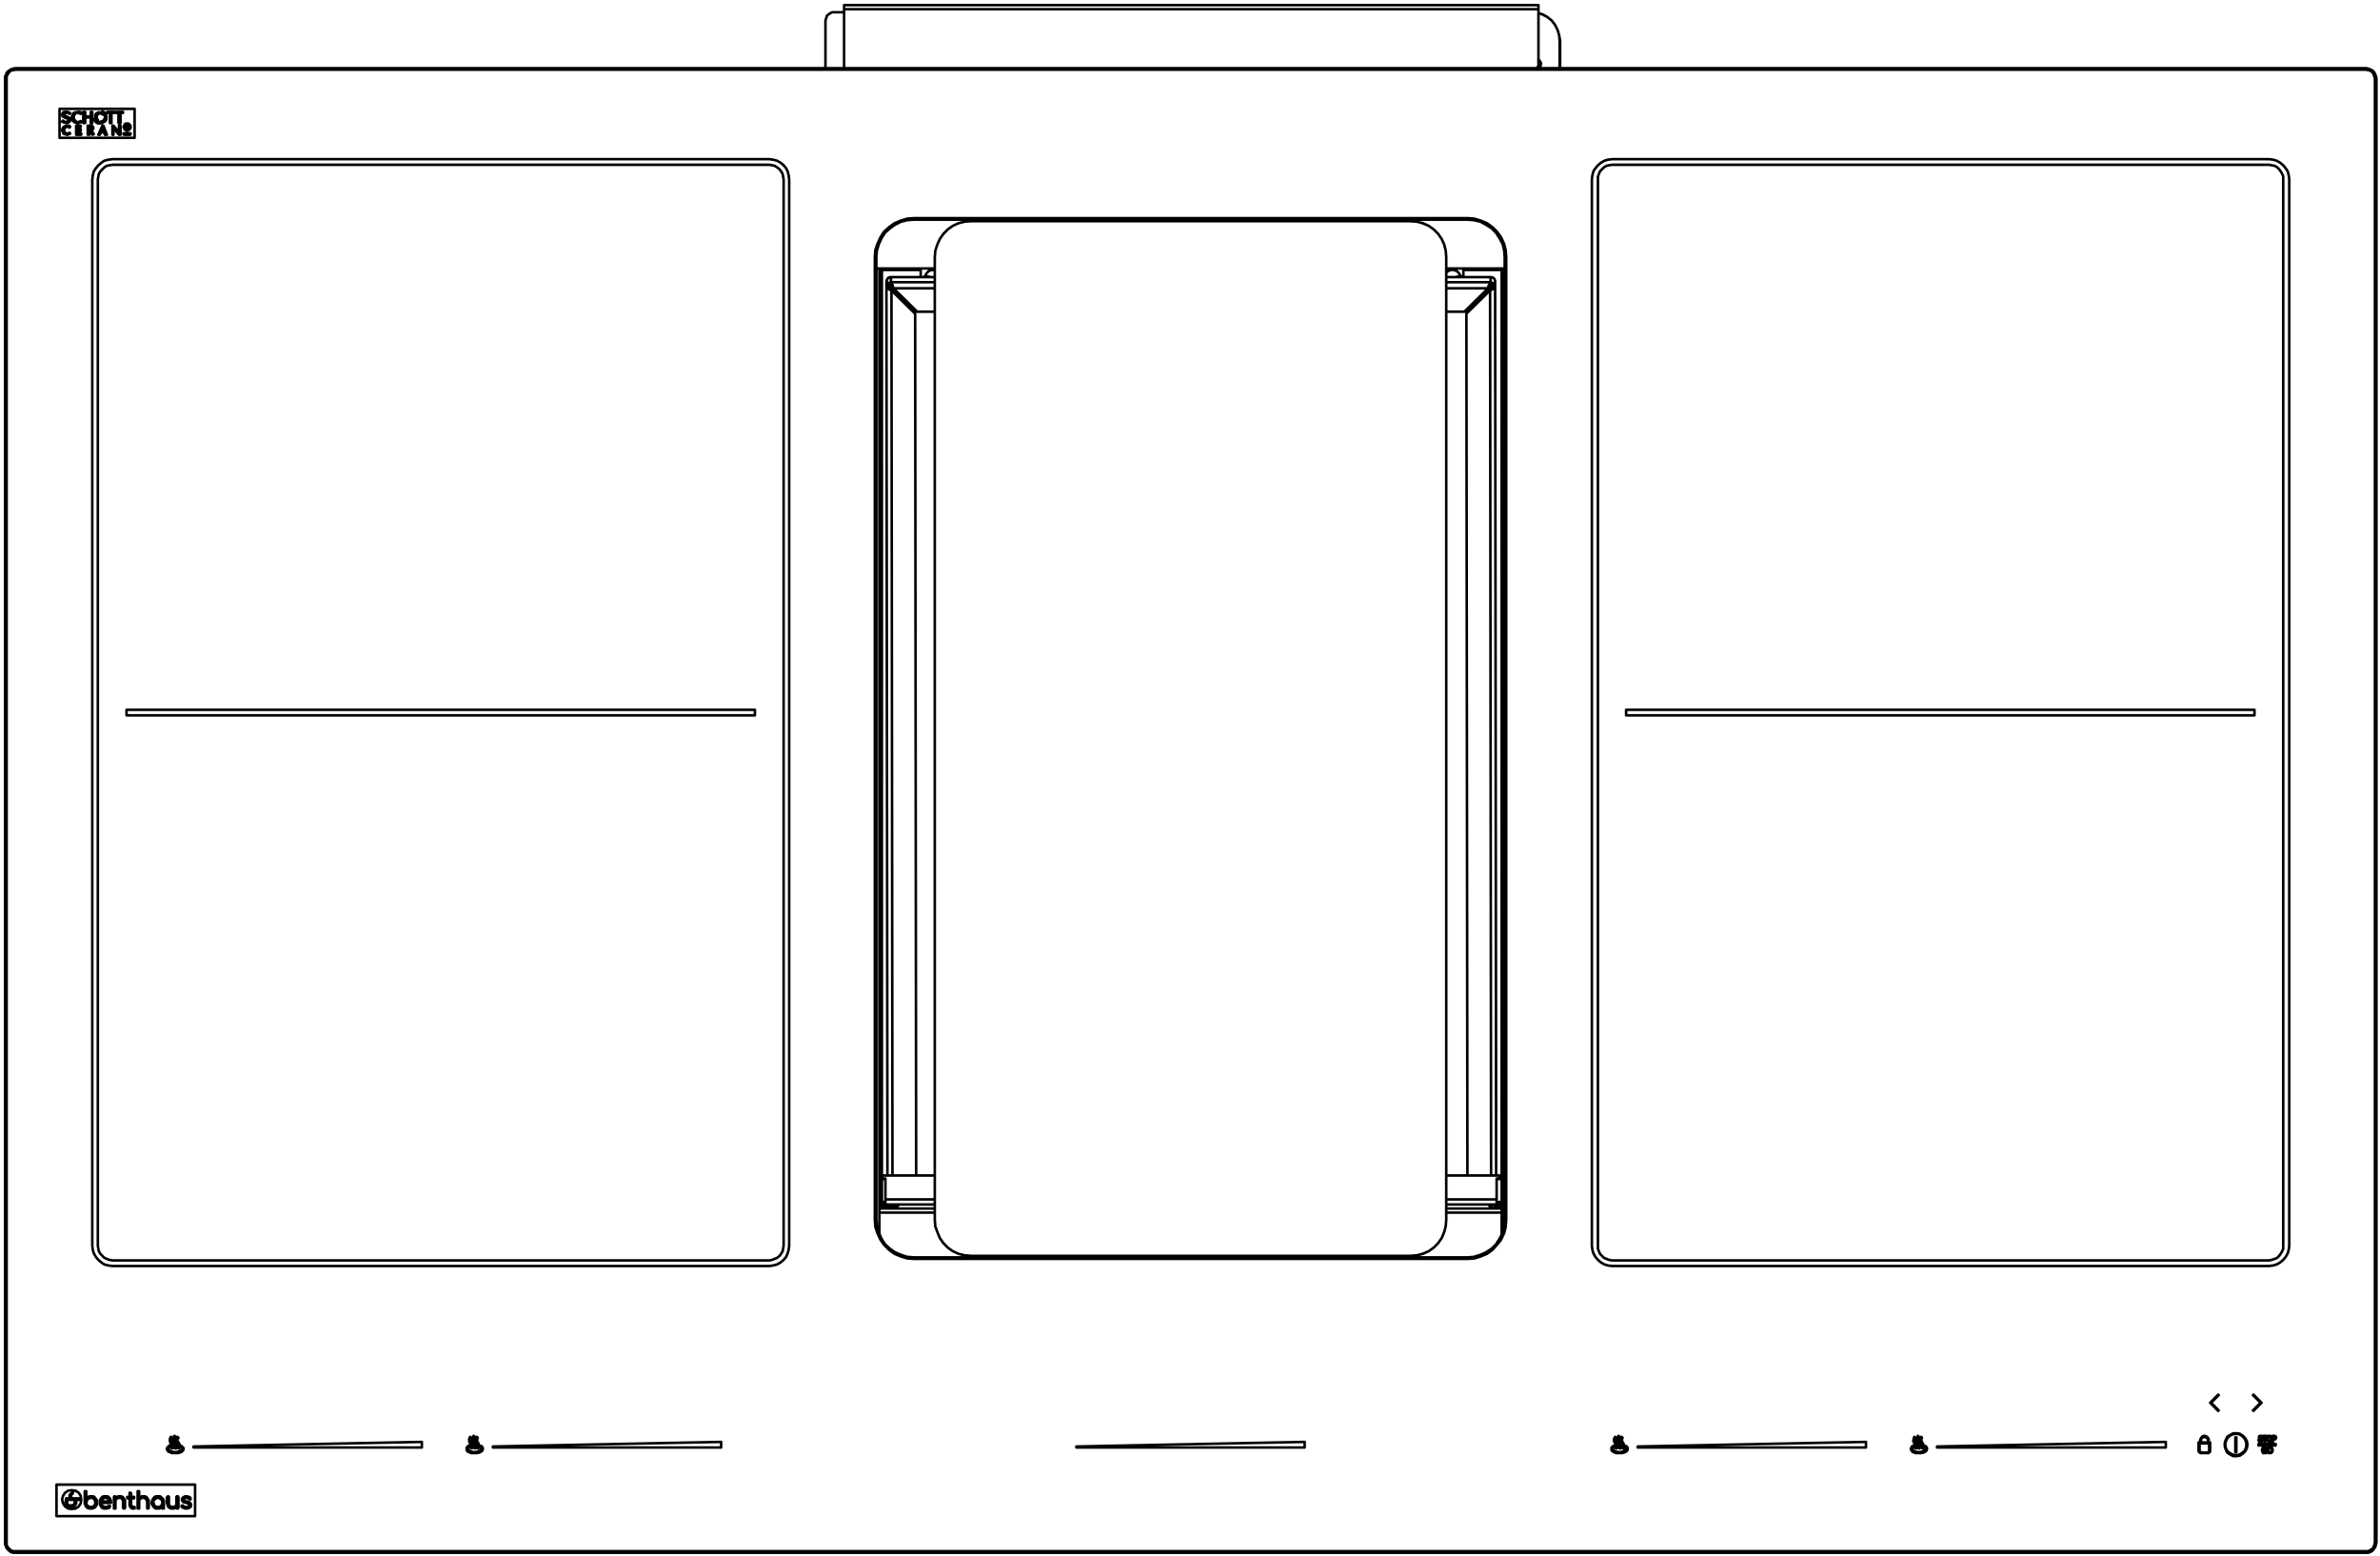 <svg width="465" height="304" viewBox="0 0 465 304" fill="none" xmlns="http://www.w3.org/2000/svg">
<path d="M174.271 235.76H172.302M172.302 235.76H172.203L172.105 235.859L172.006 235.959M172.302 235.76V52.739M172.302 235.76L172.203 235.859V235.959H172.105V236.058M293.394 235.76H292.016M293.394 235.76L293.493 235.859M293.394 235.76V52.739M292.016 235.76L291.819 235.859L291.721 235.959H291.327M292.016 235.76L292.114 235.561L292.213 235.363V235.263M171.809 52.441V241.122M282.565 236.852H293.394M293.394 236.852V236.554M293.394 236.852V241.122M293.394 236.852V236.058M171.809 236.852H182.639M171.809 236.852V236.058H182.639M171.809 236.852V241.222V235.959H172.006M282.565 234.27H292.41M292.41 234.27V230.199M292.41 234.27V234.37M292.41 234.27V235.263M172.991 234.27H182.639M172.991 234.27V230.199H172.4M172.991 234.27V235.263M293.394 240.03H293.493M293.394 237.945H293.493M291.327 235.263V235.462M291.327 235.462H291.228M291.327 235.462V235.959M291.327 235.462H291.425L291.524 235.363H291.622V235.263M291.327 235.462H291.13M291.13 55.718V56.611M291.13 56.611L286.503 61.18V61.279M291.13 56.611L291.228 56.413L291.425 56.314L291.524 56.115V56.016M291.13 56.611V56.711M173.778 56.016H173.188M173.778 56.016V55.817H173.877V55.718H174.074M173.778 56.016V56.115L173.877 56.314L174.074 56.512L174.172 56.611M174.074 54.129H182.639H174.172H174.074ZM174.074 54.129H173.877L173.778 54.228H173.581L173.483 54.327L173.385 54.526L173.286 54.625V54.824L173.188 54.923V56.016M174.074 54.129V55.122M291.228 54.129H282.565M291.228 54.129H291.425L291.622 54.228H291.721L291.819 54.327L292.016 54.526V54.625L292.114 54.824V54.923M291.228 54.129V55.122M174.369 229.603L174.172 56.711M174.172 56.711L178.799 61.279M174.172 56.711V56.611M174.172 56.711H174.074L173.68 56.512L173.483 56.413L173.286 56.214L173.188 56.016M291.13 56.711L291.327 229.603M291.13 56.711L286.503 61.279M291.13 56.711L291.425 56.611L291.721 56.413L291.917 56.214L292.114 56.115V56.016M282.565 55.122H291.228M291.228 55.122L291.425 55.221H291.524L291.721 55.321L291.819 55.42L291.917 55.519L292.016 55.718L292.114 55.817V56.016M291.228 55.122V55.718M291.228 55.122L291.13 55.321L291.031 55.519L290.834 55.817L290.736 56.214V56.314M174.074 55.122H182.639M174.074 55.122L173.877 55.221H173.68L173.581 55.321L173.483 55.42L173.385 55.519L173.286 55.718L173.188 55.817V56.016M174.074 55.122V55.718M174.074 55.122V55.221L174.172 55.42L174.369 55.618L174.468 56.016M282.565 56.314H290.736M290.736 56.314L286.109 60.882H282.565M290.736 56.314H290.933M174.566 56.314H182.639M174.566 56.314L179.193 60.882H182.639M174.566 56.314L174.468 56.016M174.566 56.314H173.778V55.916M25.218 25.131H25.022L24.825 24.834H24.726V25.131H24.529V24.436H24.825H25.022V24.536L25.12 24.635V24.734L24.923 24.834L25.218 25.131ZM25.218 25.131L25.022 25.231L24.825 25.33L24.628 25.231L24.431 25.131L24.332 25.032V24.635L24.431 24.436L24.628 24.337L24.825 24.238L25.022 24.337L25.218 24.436L25.317 24.635V24.834V25.032L25.218 25.131ZM25.12 24.138L25.317 24.337L25.514 24.536V24.834V25.032L25.317 25.231L25.12 25.429L24.825 25.529L24.529 25.429L24.332 25.231L24.234 25.032L24.136 24.834L24.234 24.536L24.332 24.337L24.529 24.138H25.12ZM25.12 24.138H24.825M13.011 24.734L12.912 24.834M12.912 24.834L12.716 24.933L12.617 25.032L12.519 25.231V25.628L12.617 25.727L12.716 25.926L12.814 26.025M12.912 24.834L13.208 24.734L13.601 24.933L13.7 24.734L13.503 24.536H13.208L12.716 24.635L12.519 24.734L12.322 24.933L12.223 25.131L12.125 25.429L12.223 25.628L12.322 25.926L12.42 26.125L12.716 26.224L13.208 26.323M12.814 26.025H13.011M12.814 26.025L13.208 26.125L13.601 25.926L13.7 26.125L13.208 26.323M13.208 26.323H13.011M19.705 24.039H19.902M19.902 24.039L20.493 23.741L20.69 23.543L20.788 23.245V22.649L20.69 22.351L20.591 22.053L20.001 21.755L20.395 22.053L20.591 22.549L20.493 23.046L20.198 23.543L19.804 23.741L19.312 23.84L18.819 23.642L18.425 23.245L18.524 23.543L18.721 23.84L19.016 24.039L19.312 24.138L19.902 24.039ZM19.509 22.152H19.312M19.312 22.152L19.115 22.351L18.918 22.549V23.145L19.115 23.443L19.016 23.344L18.819 23.245L18.721 23.046L18.622 22.847V22.45L18.819 22.152L19.213 21.954H19.607M19.312 22.152H19.607L19.902 22.252L20.198 22.45L20.099 22.252L20.001 22.152L19.607 21.954M19.509 21.954H19.607M15.078 23.84L14.881 23.741L14.684 23.543L14.488 23.344L14.389 22.947L14.488 22.45L14.684 22.252L14.881 22.053H15.374L15.767 22.252L15.964 22.053L15.669 21.854M15.078 23.84H15.177M15.078 23.84H15.374L15.767 23.642L15.866 23.84L15.275 24.039M15.078 24.039H15.275M15.275 24.039L14.684 23.94L14.389 23.741L14.192 23.543L14.094 23.245L13.995 22.947L14.094 22.649L14.192 22.351L14.389 22.053L14.684 21.954L15.374 21.854H15.669M15.669 21.854H15.177M13.011 23.84H12.814M12.814 23.84L12.519 23.741L12.322 23.543L12.125 23.741L12.519 23.94L13.011 24.039L13.503 23.84L13.601 23.741L13.7 23.543V23.245L13.601 23.046L13.208 22.847L12.814 22.649L12.617 22.549L12.519 22.45V22.152H12.617V22.053M12.814 23.84L13.109 23.741L13.306 23.642L13.405 23.543V23.344L13.306 23.245L13.208 23.145L12.814 23.046L12.322 22.748H12.223V22.649L12.125 22.351L12.223 22.152L12.322 21.954L12.519 21.854H13.208L13.7 22.053L13.601 22.252L13.306 22.053H12.617M12.617 22.053H13.109M436.835 284.42H437.032M437.032 284.42L437.622 284.321L438.213 283.923L438.705 283.427L439.001 282.831L439.099 282.136L439.001 281.54L438.705 280.944L438.213 280.448L437.622 280.051L437.032 279.951M437.032 284.42H436.342L435.752 284.122L435.161 283.725L434.866 283.129L434.669 282.533V281.838L434.866 281.242L435.161 280.646L435.752 280.249L436.342 279.951H437.032M437.032 279.951H436.835M36.048 294.351L35.95 294.251L35.753 294.152V294.053H35.654H35.556L35.457 294.152V294.251L35.556 294.351L35.654 294.45L35.95 294.549L36.146 294.649H36.442H36.639L36.934 294.549L37.032 294.45L37.229 294.351L37.328 294.152V293.854L37.229 293.655L37.131 293.556L37.032 293.457L36.836 293.358L36.442 293.258H36.343L36.146 293.159H36.048L35.95 293.06L35.851 292.96V292.861L35.95 292.762V292.662H36.048L36.146 292.563M36.048 294.351H36.343M36.048 294.351H36.737L36.836 294.251L36.934 294.152H37.032V293.953L36.934 293.854L36.836 293.755L36.639 293.655L36.442 293.556L36.048 293.457L35.753 293.358L35.654 293.159L35.556 293.06V292.762L35.654 292.563L35.851 292.464L35.95 292.365L36.245 292.265H36.442L36.934 292.365L37.131 292.464L37.229 292.662V292.762V292.861M36.343 292.563H36.146M36.146 292.563H36.54L36.737 292.662H36.836L36.934 292.762L37.032 292.861H37.229M37.229 292.861H37.131M17.835 292.563H17.736M17.736 292.563L17.343 292.662L17.146 292.861L16.949 292.96V293.258L16.85 293.556L16.949 293.953L17.146 294.152L17.343 294.251L17.54 294.351H17.736H18.032L18.229 294.251L18.425 294.053L18.524 293.953L18.622 293.655V293.358L18.524 292.96L18.327 292.762L18.229 292.662L17.933 292.563H17.736ZM13.7 294.053H13.897M13.897 294.053L14.291 293.953L14.488 293.854L14.586 293.655V293.159L14.488 293.06L14.389 292.96H13.109V293.655L13.208 293.854L13.306 293.953L13.601 294.053H13.897ZM1 301.302V15.3M1 301.302H1.295M1 301.302V301.699L1.197 302.096L1.295 302.394L1.591 302.692L1.886 302.99L2.181 303.189L2.575 303.288H2.969M1 15.3H1.295M1 15.3V14.903L1.197 14.605L1.295 14.208L1.591 13.91L1.886 13.711L2.181 13.513L2.575 13.413L2.969 13.314M1.295 15.3V15.002L1.394 14.704L1.591 14.406L1.788 14.108L1.984 13.91L2.28 13.711H2.674L2.969 13.612M1.295 15.3V301.302M2.969 13.314H462.333M2.969 13.314V13.612M1.295 301.302V301.699L1.394 301.997L1.591 302.295L1.788 302.494L1.984 302.692L2.28 302.891L2.674 302.99H2.969M2.969 303.288V302.99M2.969 303.288H462.333M171.219 238.243V50.256M171.219 238.243L171.317 239.534L171.711 240.725L172.203 241.917L172.892 243.009M171.219 238.243H170.923M171.219 50.256L171.317 48.965L171.711 47.674L172.203 46.582L172.892 45.489M171.219 50.256H170.923M172.892 45.489L173.877 44.595L174.861 43.9M172.892 45.489L173.778 44.595L174.861 43.9M174.861 43.9L176.043 43.304L177.224 43.007L178.504 42.907M178.504 42.907V42.609M178.504 42.907H286.798M178.504 245.591L177.224 245.492L176.043 245.095L174.861 244.598M178.504 245.591V245.889M178.504 245.591H286.798M174.861 244.598L173.877 243.903L172.892 243.009M174.861 244.598L173.778 243.903L172.892 243.009M170.923 50.256V238.243M170.923 50.256L171.022 48.866L171.416 47.674L172.006 46.383L172.695 45.291L173.68 44.397L174.763 43.602L175.944 43.106L177.224 42.709L178.504 42.609M170.923 238.243L171.022 239.633L171.416 240.825L172.006 242.116L172.695 243.109L173.68 244.102L174.763 244.896L175.944 245.393L177.224 245.79L178.504 245.889M178.504 245.889H286.798M286.798 245.591V245.889M286.798 245.591L287.979 245.492L289.259 245.095L290.342 244.598L291.425 243.903L292.311 243.009L293 241.917L293.591 240.725L293.886 239.534L293.985 238.243M178.504 42.609H286.798M286.798 42.907V42.609M286.798 42.907L287.979 43.007L289.259 43.304L290.342 43.9L291.425 44.595L292.311 45.489L293 46.582L293.591 47.674L293.886 48.965L293.985 50.256M286.798 42.609L288.078 42.709L289.358 43.106L290.539 43.602L291.622 44.397L292.508 45.291L293.296 46.383L293.886 47.674L294.182 48.866L294.28 50.256M293.985 50.256H294.28M293.985 50.256V238.243M286.798 245.889L288.078 245.79L289.358 245.393L290.539 244.896L291.622 244.102L292.508 243.109L293.296 242.116L293.886 240.825L294.182 239.633L294.28 238.243M293.985 238.243H294.28M294.28 238.243V50.256M462.333 303.288H462.727L463.022 303.189M462.333 303.288V302.99M462.333 303.288H462.628L463.022 303.189M463.022 303.189L463.416 302.99L463.711 302.692L463.908 302.394L464.105 302.096L464.204 301.699M464.204 301.699L464.302 301.302M464.204 301.699V301.302M464.302 301.302H464.204M464.302 301.302V15.3M464.302 15.3L464.204 14.903M464.302 15.3H464.204M464.204 14.903L464.105 14.605L463.908 14.208L463.711 13.91L463.416 13.711L463.022 13.513M464.204 14.903V15.3M463.022 13.513L462.727 13.413L462.333 13.314M463.022 13.513L462.628 13.413L462.333 13.314M462.333 13.314V13.612M464.204 301.302H464.007M464.204 301.302V15.3M464.204 15.3H464.007M2.969 13.612H462.333M2.969 302.99H462.333M462.333 13.612L462.628 13.711H462.924L463.219 13.91L463.514 14.108L463.711 14.406L463.81 14.704L463.908 15.002L464.007 15.3M462.333 302.99H462.628L462.924 302.891L463.219 302.692L463.514 302.494L463.711 302.295L463.81 301.997L463.908 301.699L464.007 301.302M464.007 301.302V15.3M179.882 52.739V54.129M179.882 52.739V52.441M179.882 52.739H172.302M172.302 52.739H172.006M172.302 52.739V52.441M172.006 52.739V235.959M172.006 52.739V52.441M285.912 52.739V54.129M285.912 52.739H293.394M285.912 52.739V52.441M293.394 52.739V52.441M293.394 52.739H293.493M293.493 236.058H293.394M293.394 236.058V236.554M293.394 236.058H282.565M293.493 236.554H293.394M293.493 241.023V52.441M282.565 52.441H293.985M171.219 52.441H182.639M302.255 3.284L301.369 2.788L300.581 2.589L301.27 2.788L302.255 3.284ZM302.255 3.284L303.141 3.979L303.83 4.873L304.322 5.866L304.617 6.859M304.617 6.859L304.814 7.951M304.617 6.859L304.716 7.951M304.814 7.951V13.314V9.739V9.342M304.814 7.951H304.716M304.716 7.951V13.314M300.581 3.979V4.078V13.314V1.794M164.918 2.39H162.949H162.654L162.358 2.49L162.063 2.688L161.768 2.887L161.571 3.085L161.472 3.383L161.374 3.681L161.275 4.078V13.314M172.991 235.263H172.4V234.767H172.991M172.991 235.263H182.639M292.41 235.263H293V234.767H292.41M292.41 235.263V234.767M292.41 235.263H282.565M292.41 234.767V234.37M172.991 230.298H172.4V230.199M172.4 230.199V229.603H182.639M293 230.298H292.41M293 230.298V229.702V229.603M293 230.298V230.199M292.41 230.298V234.37M292.41 230.298V230.199M293 230.199H292.41M293 230.199V229.603M293 229.603H282.565M181.753 54.129L181.556 54.029L180.67 53.93L181.359 54.029L181.654 54.129M285.42 53.93L284.731 54.029L284.435 54.129M300.581 11.626L300.679 11.725M300.679 11.725L300.876 11.924M300.679 11.725L300.876 12.023L300.975 12.222M300.876 11.924L300.975 12.122L301.073 12.321V12.52M300.876 11.924L300.975 12.222M301.073 12.52L300.975 12.718V13.016L300.778 13.215L300.679 13.314L300.581 13.413M301.073 12.52L300.975 12.222M301.073 12.52H300.778M300.581 13.115L300.679 12.917L300.778 12.718M300.778 12.718V12.321L300.679 12.122L300.581 12.023H300.679L300.778 12.222V12.718ZM300.581 12.122L300.679 12.222V12.817L300.581 12.917L300.482 13.016L300.286 13.215M300.581 1V1.497V1.794M300.581 1V1.794M300.581 1H164.918V1.794M300.581 1.794H164.918M164.918 1.794V13.314M182.343 52.739H182.048M182.048 52.739L181.457 52.937L181.064 53.334L180.768 53.831L180.67 54.129M182.048 52.739H182.639V52.838M283.746 52.739H283.451M283.451 52.739L282.959 52.937L282.565 53.235M283.451 52.739H284.041L284.632 52.937L285.026 53.334L285.321 53.831L285.42 54.129M293.394 239.732H293.493M293.493 239.136H293.394M293.493 237.746H293.394M293.493 237.15H293.394M279.119 44.099L280.104 44.794L280.99 45.688L281.679 46.681L282.171 47.773L282.466 48.965L282.565 50.256V238.243L282.466 239.534L282.171 240.626L281.679 241.818L280.99 242.811L280.104 243.704L279.119 244.4M279.119 44.099L278.036 43.602L276.855 43.304M279.119 44.099L277.938 43.602L276.855 43.304M276.855 43.304L275.575 43.205H189.629L188.447 43.304L187.266 43.602L186.183 44.099L185.198 44.794L184.312 45.688L183.623 46.681L183.131 47.773L182.737 48.965L182.639 50.256V238.243L182.737 239.534L183.131 240.626L183.623 241.818L184.312 242.811L185.198 243.704L186.183 244.4L187.266 244.896L188.447 245.194L189.629 245.293H275.575L276.855 245.194M276.855 245.194L278.036 244.896L279.119 244.4M276.855 245.194L277.938 244.896L279.119 244.4M291.327 235.959V236.058L291.228 235.959L291.13 235.859L291.031 235.561L290.933 235.263M174.074 235.561L174.172 235.661L174.369 235.76L174.468 235.859H174.763M174.763 235.561V235.959M173.975 235.462H173.385M173.385 235.462V235.263M173.385 235.462L173.483 235.363L173.581 235.263M291.13 235.462V235.561V235.263M291.13 235.462L291.228 235.263M174.96 235.959L175.157 235.859L175.354 235.661L175.649 235.263M178.799 61.18L178.996 229.603L178.799 61.279M178.799 61.18L174.172 56.611M178.799 61.18V61.279M173.188 56.016L173.385 229.603M174.074 55.718H174.172L174.271 55.916L174.468 56.016M291.524 56.016V55.817H291.425V55.718H291.228M291.524 56.016H292.114M292.311 217.289L292.114 54.923M292.114 54.923V56.016M292.114 56.016L292.311 229.603M291.228 55.718L291.13 55.817L290.933 55.916M174.468 56.115V56.016M286.503 61.279L286.7 229.603M290.933 55.916L290.834 56.115M290.933 55.916V56.314M290.933 56.314V56.711M173.975 235.263V235.561H175.255M291.031 55.916V56.711M15.177 26.025H15.866V26.125V26.323H14.881V24.536H15.767V24.734H15.177V24.834V25.231H15.767V25.429V25.529H15.177V26.025ZM23.545 22.053V24.039H23.151V22.053H22.659V21.854H24.037V22.053H23.545ZM32.898 292.365V292.265H32.799L32.701 292.365L32.602 292.464V293.556L32.701 293.854L32.799 294.152L32.898 294.351L33.193 294.549L33.39 294.649H33.685H33.98L34.177 294.549H34.276L34.374 294.45L34.473 294.351V294.45V294.549L34.571 294.649H34.67H34.768V294.549L34.867 294.45V292.464L34.768 292.365V292.265H34.67H34.571V292.365H34.473V292.464V293.755V293.854L34.374 294.053L34.276 294.152L34.079 294.251L33.98 294.351H33.784H33.587L33.39 294.251L33.193 294.152L33.094 294.053L32.996 293.854V293.556V292.464V292.365H32.898ZM30.043 292.96L30.239 292.861L30.436 292.662L30.732 292.563H31.027L31.322 292.762L31.618 292.96L31.716 293.358V293.655L31.618 293.953L31.519 294.053L31.322 294.251L31.125 294.351H30.83H30.633L30.436 294.251L30.141 294.053L30.043 293.755L29.944 293.358L30.043 292.96ZM31.421 294.549L31.125 294.649H30.83H30.436L30.239 294.549L29.944 294.251L29.846 294.053L29.649 293.755V293.457L29.747 293.06L29.846 292.861L30.043 292.563L30.239 292.365L30.535 292.265H30.83H31.224L31.421 292.365L31.716 292.662L31.913 292.861L32.011 293.159V293.457V294.45V294.649H31.913H31.716V294.45V294.251L31.519 294.45L31.421 294.549ZM27.188 291.471V291.272H26.991H26.892V291.471V294.45V294.649H26.991H27.188V294.45V293.159V293.06L27.286 292.861L27.384 292.762L27.581 292.662L27.68 292.563H27.975H28.172L28.369 292.662L28.467 292.762L28.664 292.96V293.06L28.763 293.358V294.45V294.649H28.861H28.96L29.058 294.549V294.45V293.358V293.06L28.861 292.762L28.763 292.563L28.566 292.365L28.27 292.265H27.975H27.778L27.483 292.365L27.384 292.464L27.188 292.563V291.471ZM25.514 291.57H25.415H25.317V291.669V292.365H25.022H24.923L24.825 292.464V292.563L24.923 292.662H25.022H25.317V293.854V294.053L25.415 294.251L25.514 294.351L25.612 294.549L25.809 294.649H26.105H26.301V294.45V294.351H26.203H26.105L25.908 294.251L25.711 294.152L25.612 294.053V293.854V292.662H26.105H26.203V292.464V292.365H26.105H25.612V291.669L25.514 291.57ZM22.56 292.365L22.462 292.265H22.363L22.265 292.365V292.464V294.45V294.649H22.363H22.56V294.45V293.159V293.06L22.659 292.861L22.757 292.762L22.954 292.662L23.053 292.563H23.348H23.545L23.742 292.662L23.84 292.762L23.939 292.96L24.037 293.06V293.358V294.45L24.136 294.549V294.649H24.234H24.332L24.431 294.549V294.45V293.358V293.06L24.234 292.762L24.136 292.563L23.939 292.365L23.643 292.265H23.348H23.151L22.856 292.365L22.659 292.464L22.56 292.563V292.464V292.365ZM19.902 292.96L19.804 293.159V293.258H20.887H21.379V293.159L21.28 292.96L21.182 292.762L20.985 292.662L20.788 292.563H20.591H20.296L20.198 292.662L20.001 292.861L19.902 292.96ZM19.902 293.953L19.804 293.755V293.556H21.477H21.674V293.457V293.159L21.576 292.861L21.379 292.563L21.182 292.365L20.985 292.265H20.591H20.296L20.001 292.365L19.804 292.563L19.607 292.861L19.509 293.06V293.457V293.755L19.607 294.053L19.804 294.351L20.001 294.549L20.296 294.649H20.69H20.887L21.084 294.549H21.28L21.477 294.351V294.251V294.152H21.379H21.182L21.084 294.251L20.985 294.351H20.69H20.493L20.198 294.251L20.001 294.152L19.902 293.953ZM16.85 291.471V291.272H16.752H16.555V291.471V293.457V293.755L16.752 294.053L16.85 294.351L17.146 294.549L17.441 294.649H17.736H18.032L18.327 294.549L18.622 294.351L18.819 294.053L18.918 293.854V293.457V293.159L18.819 292.861L18.622 292.662L18.425 292.365L18.13 292.265H17.835H17.54L17.244 292.365L17.047 292.464L16.85 292.662V291.471ZM13.601 292.166V292.365L13.7 292.563H13.995L13.897 292.365L13.798 292.166H13.897V291.967L14.192 291.769L14.291 291.471V291.272H14.192V291.371H14.094V291.57L13.995 291.669L13.7 291.868L13.601 291.967V292.166ZM13.798 294.251L13.306 294.152L13.109 294.053L12.912 293.755L12.814 293.358L12.912 292.762V292.662H13.011H15.472H15.57L15.669 292.762V292.861H15.57V292.96H15.472H14.684L14.881 293.159V293.755L14.684 293.953L14.586 294.152L14.192 294.251H13.798ZM25.415 26.323L25.514 26.224V26.025H25.415H24.234H24.136V26.224L24.234 26.323H25.415ZM24.825 24.734H24.923V24.536H24.825H24.726V24.734H24.825ZM22.167 26.323H21.97V24.536H22.167L23.25 25.827V24.536H23.545V26.323H23.25L22.167 25.032V26.323ZM20.198 25.529L20.001 24.933L19.804 25.529H20.198ZM19.509 26.323H19.213L20.001 24.536H20.198L20.887 26.323H20.493L20.296 25.827H19.705L19.509 26.323ZM17.441 26.323H17.146V24.536H17.736H17.933L18.032 24.635L18.13 24.734L18.229 24.933V25.131L18.13 25.231L18.032 25.429L17.933 25.529L18.327 26.224L18.032 26.323L17.638 25.628H17.441V26.323ZM17.638 24.734H17.441V25.33H17.638H17.736L17.835 25.231V25.131L17.933 25.032V24.933L17.835 24.834H17.736L17.638 24.734ZM22.363 22.053H21.871H21.773V24.039H21.477V22.053H20.985V21.854H22.363V22.053ZM18.032 21.854H17.736V22.748H16.653V21.854H16.26V24.039H16.653V22.947H17.736V24.039H18.032V21.854ZM254.901 281.639V282.732H210.303V282.533L254.901 281.639ZM375.402 281.242V281.143V280.944L375.501 280.845L375.402 280.646L375.304 280.746L375.205 280.845L375.107 281.044V281.242V281.54L375.205 281.739L375.304 281.838L375.402 281.937L375.501 282.136V282.235L375.599 282.533L375.501 282.732V282.831L375.698 282.93L375.796 282.732V282.533V282.335V282.136L375.698 282.037V281.937L375.599 281.838L375.501 281.739V281.639L375.402 281.441V281.242ZM373.532 283.03L373.63 282.93V282.831L373.729 282.732L373.827 282.633V282.335L373.729 282.434L373.532 282.533L373.433 282.732L373.335 282.93V283.129L373.433 283.228L373.532 283.427L373.63 283.526L373.729 283.626H373.827L374.024 283.725L374.221 283.824H374.516H374.812H375.304L375.796 283.725L376.19 283.526L376.387 283.328L376.485 283.129V282.831L376.387 282.633L376.19 282.434H376.091V282.732H376.19V282.831L376.288 282.93V283.03L376.19 283.129V283.228L375.993 283.328L375.796 283.427L375.599 283.526L375.107 283.626H374.615L374.123 283.526L373.827 283.328L373.729 283.228L373.63 283.129L373.532 283.03ZM315.644 281.441V281.242V281.143V280.944L315.742 280.845L315.545 280.646V280.746L315.447 280.845L315.348 281.044V281.242V281.54L315.447 281.739L315.545 281.838L315.644 281.937V282.136L315.742 282.335V282.533V282.732L315.644 282.831L315.841 282.93L315.939 282.732L316.037 282.533V282.335L315.939 282.136V282.037L315.841 281.937V281.838L315.742 281.739L315.644 281.639V281.441ZM316.825 281.242L316.924 281.143V280.944L317.022 280.845L316.825 280.646V280.746L316.727 280.845L316.628 281.044V281.242V281.54L316.727 281.739L316.825 281.838L316.924 281.937L317.022 282.136V282.235V282.533V282.732L316.924 282.831L317.219 282.93V282.732L317.317 282.533V282.335L317.219 282.136V282.037V281.937L317.12 281.838L317.022 281.739V281.639L316.924 281.441L316.825 281.242ZM315.053 283.03V282.93L315.151 282.831L315.25 282.732L315.348 282.633V282.335L315.25 282.434L315.053 282.533L314.856 282.732V282.93V283.129V283.228L314.955 283.427L315.151 283.526L315.25 283.626H315.348L315.545 283.725L315.742 283.824H316.037H316.333H316.825L317.317 283.725L317.711 283.526L317.908 283.328L318.006 283.129V282.831L317.908 282.633L317.711 282.434H317.613V282.732H317.711V282.831L317.81 282.93V283.03L317.711 283.129L317.613 283.228L317.514 283.328L317.317 283.427L317.022 283.526L316.628 283.626H316.136L315.644 283.526L315.348 283.328L315.151 283.228V283.129L315.053 283.03ZM33.39 281.441V281.242L33.488 281.143V280.944V280.845H33.587L33.39 280.646L33.291 280.746V280.845L33.193 281.044V281.242V281.54L33.291 281.739V281.838L33.39 281.937L33.488 282.136L33.587 282.335V282.533L33.488 282.732V282.831L33.685 282.93L33.784 282.732V282.533V282.335V282.136V282.037L33.685 281.937L33.587 281.838V281.739L33.488 281.639L33.39 281.441ZM34.079 281.242V281.143V281.044V280.944L34.177 280.845V280.746V280.646H34.276L34.079 280.448L33.98 280.547V280.646L33.882 280.845V280.944L33.784 281.143L33.882 281.341V281.54L33.98 281.739V281.937H34.079V282.037L34.177 282.136V282.235V282.335V282.533V282.732L34.079 282.831L34.374 282.93V282.732L34.473 282.533V282.335V282.235L34.374 282.037V281.937L34.276 281.838L34.177 281.739V281.639L34.079 281.441V281.242ZM19.115 243.307V35.062L19.213 34.466L19.312 33.97L19.607 33.473L20.001 33.076L20.395 32.679L20.887 32.381L21.379 32.282L21.97 32.182H150.347L150.84 32.282L151.332 32.381L151.824 32.679L152.316 33.076L152.612 33.473L152.907 33.97L153.006 34.466L153.104 35.062V243.307L153.006 243.903L152.907 244.4L152.612 244.896L152.316 245.293L151.824 245.691L151.332 245.889L150.84 246.088L150.347 246.187H21.97L21.379 246.088L20.887 245.889L20.395 245.691L20.001 245.293L19.607 244.896L19.312 244.4L19.213 243.903L19.115 243.307ZM150.347 247.279L151.037 247.18L151.824 246.982L152.513 246.584L153.104 246.088L153.596 245.492L153.892 244.797L154.089 244.102L154.187 243.307V35.062L154.089 34.268L153.892 33.473L153.596 32.877L153.104 32.282L152.513 31.785L151.824 31.388L151.037 31.189L150.347 31.09H21.97L21.182 31.189L20.395 31.388L19.804 31.785L19.213 32.282L18.721 32.877L18.327 33.473L18.13 34.268L18.032 35.062V243.307L18.13 244.102L18.327 244.797L18.721 245.492L19.213 246.088L19.804 246.584L20.395 246.982L21.182 247.18L21.97 247.279H150.347ZM147.492 138.638V139.731H24.726V138.638H147.492ZM317.711 139.731H440.477V138.638H317.711V139.731ZM312.198 35.062V243.307V243.903L312.395 244.4L312.592 244.896L312.986 245.293L313.379 245.691L313.872 245.889L314.364 246.088L314.955 246.187H443.332L443.825 246.088L444.415 245.889L444.908 245.691L445.301 245.293L445.597 244.896L445.892 244.4L446.089 243.903V243.307V35.062V34.466L445.892 33.97L445.597 33.473L445.301 33.076L444.908 32.679L444.415 32.381L443.825 32.282L443.332 32.182H314.955L314.364 32.282L313.872 32.381L313.379 32.679L312.986 33.076L312.592 33.473L312.395 33.97L312.198 34.466V35.062ZM443.332 247.279L444.12 247.18L444.809 246.982L445.498 246.584L446.089 246.088L446.581 245.492L446.975 244.797L447.172 244.102L447.27 243.307V35.062L447.172 34.268L446.975 33.473L446.581 32.877L446.089 32.282L445.498 31.785L444.809 31.388L444.12 31.189L443.332 31.09H314.955L314.167 31.189L313.478 31.388L312.789 31.785L312.198 32.282L311.706 32.877L311.312 33.473L311.115 34.268L311.017 35.062V243.307L311.115 244.102L311.312 244.797L311.706 245.492L312.198 246.088L312.789 246.584L313.478 246.982L314.167 247.18L314.955 247.279H443.332ZM441.856 273.993L440.28 275.582L440.182 275.482L441.659 273.993L440.182 272.503L440.28 272.404L441.856 273.993ZM433.487 275.482L433.389 275.582L431.814 273.993L433.389 272.404L433.487 272.503L432.011 273.993L433.487 275.482ZM443.135 283.228V283.328V283.427H443.234V283.526V283.626H443.332V283.725H443.431H443.529H443.628H443.726V283.626L443.825 283.526V283.427V283.328V283.228V283.129V283.03V282.93H443.726V282.831H443.628L443.529 282.732L443.431 282.831H443.332L443.234 282.93V283.03L443.135 283.129V283.228ZM443.529 282.633H443.628H443.726V282.732H443.825V282.831H443.923V282.93V283.03H444.021V283.129V283.228V283.328V283.427L443.923 283.526V283.626L443.825 283.725L443.726 283.824H443.628H443.529H443.431H443.332H443.234V283.725H443.135V283.626V283.526H443.037V283.427V283.328V283.228V283.129V283.03L443.135 282.93V282.831L443.234 282.732H443.332V282.633H443.431H443.529ZM442.151 283.228V283.328V283.427V283.526V283.626H442.249V283.725H442.348H442.446H442.545H442.643V283.626H442.742V283.427H442.446V283.228H442.939V283.725H442.84L442.742 283.824H442.643H442.545H442.446H442.348H442.249H442.151V283.725L442.052 283.626V283.526L441.954 283.427V283.328V283.228V283.129V283.03H442.052V282.93V282.831H442.151V282.732H442.249V282.633H442.348H442.446H442.545H442.643L442.742 282.732L442.84 282.831V282.93V283.03H442.742V282.93V282.831H442.643H442.545V282.732H442.446L442.348 282.831H442.249V282.93H442.151V283.03V283.129V283.228ZM444.612 282.037H441.265V282.335H444.612V282.037ZM444.12 280.646V281.044H444.317H444.415H444.514V280.944V280.845V280.746V280.646H444.415H444.317H444.12ZM444.12 281.143V281.639H444.021V280.448H444.317H444.415V280.547H444.514H444.612V280.646V280.746H444.711V280.845L444.612 280.944V281.044L444.514 281.143H444.415H444.317H444.12ZM443.037 281.044V281.143V281.242H443.135V281.341V281.441H443.234H443.332V281.54H443.431L443.529 281.441H443.628V281.341V281.242H443.726V281.143V281.044V280.944V280.845H443.628V280.746V280.646H443.529H443.431H443.332H443.234H443.135V280.746V280.845H443.037V280.944V281.044ZM443.431 280.448H443.529V280.547H443.628L443.726 280.646V280.746H443.825V280.845V280.944V281.044V281.143V281.242V281.341H443.726V281.441V281.54H443.628H443.529V281.639H443.431H443.332H443.234V281.54H443.135L443.037 281.441V281.341H442.939V281.242V281.143V281.044V280.944V280.845L443.037 280.746V280.646L443.135 280.547H443.234V280.448H443.332H443.431ZM442.545 280.646V281.639H442.446V280.646H442.151V280.448H442.84V280.646H442.545ZM441.462 281.242V281.341V281.441H441.56L441.659 281.54H441.757V281.441H441.856V281.341H441.954V281.242H441.856V281.143H441.757H441.659L441.56 281.044H441.462L441.363 280.944V280.845V280.746V280.646V280.547H441.462L441.56 280.448H441.659H441.757V280.547H441.856H441.954V280.646V280.746V280.845H441.856V280.746V280.646H441.757H441.659H441.56H441.462V280.746V280.845V280.944H441.56H441.659H441.757V281.044H441.856H441.954V281.143H442.052V281.242V281.341V281.441H441.954V281.54H441.856V281.639H441.757H441.659H441.56H441.462V281.54H441.363V281.441V281.341H441.265V281.242H441.462ZM436.933 283.626V280.746H436.736V283.626H436.933ZM436.835 280.051L436.244 280.15L435.653 280.448L435.161 280.944L434.866 281.54L434.767 282.136L434.866 282.831L435.161 283.427L435.653 283.824L436.244 284.122L436.835 284.221L437.524 284.122L438.016 283.824L438.508 283.427L438.804 282.831L438.902 282.136L438.804 281.54L438.508 280.944L438.016 280.448L437.524 280.15L436.835 280.051ZM429.746 281.937V283.328V283.427L429.845 283.526V283.626H430.042V283.725H430.14H431.223H431.322L431.42 283.626H431.518L431.617 283.526V283.328V281.937H429.746ZM430.042 281.341V281.739H431.42V281.341L431.322 281.044L431.223 280.845L430.928 280.746L430.731 280.646L430.435 280.746L430.239 280.845L430.042 281.044V281.341ZM431.518 281.739V281.341V281.044L431.322 280.746L431.026 280.547L430.731 280.448L430.337 280.547L430.14 280.746L429.943 281.044L429.845 281.341V281.739H429.549V283.328V283.427L429.648 283.526V283.626L429.746 283.725H429.845L429.943 283.824H430.14H431.223H431.518L431.617 283.725L431.715 283.626L431.814 283.526V283.328V281.739H431.518ZM423.15 282.732V281.639L378.454 282.533V282.732H423.15ZM374.713 281.242V281.143L374.812 281.044V280.944V280.845L374.91 280.746V280.646L374.713 280.448V280.547L374.615 280.646L374.516 280.845V280.944V281.143V281.341V281.54L374.615 281.739L374.713 281.937L374.812 282.037V282.136V282.235L374.91 282.335V282.533L374.812 282.732V282.831L375.009 282.93L375.107 282.732V282.533V282.335V282.235V282.037L375.009 281.937V281.838L374.91 281.739L374.812 281.639V281.441L374.713 281.242ZM374.123 281.441V281.242V281.143L374.221 280.944V280.845L374.024 280.646V280.746L373.926 280.845V281.044L373.827 281.242V281.54L373.926 281.739L374.024 281.838L374.123 281.937V282.136L374.221 282.335V282.533V282.732L374.123 282.831L374.418 282.93V282.732L374.516 282.533V282.335L374.418 282.136V282.037V281.937L374.319 281.838L374.221 281.739L374.123 281.639V281.441ZM319.975 282.732H364.573V281.639L319.975 282.533V282.732ZM316.234 281.242V281.143V281.044L316.333 280.944V280.845V280.746L316.431 280.646L316.234 280.448L316.136 280.547V280.646L316.037 280.845V280.944V281.143V281.341V281.54L316.136 281.739L316.234 281.937L316.333 282.037V282.136V282.235L316.431 282.335V282.533L316.333 282.732V282.831L316.53 282.93L316.628 282.732V282.533V282.335V282.235V282.037L316.53 281.937L316.431 281.838V281.739L316.333 281.639V281.441L316.234 281.242ZM96.299 282.732H140.896V281.639L96.299 282.533V282.732ZM91.967 281.441L91.869 281.242L91.967 281.143V280.944L92.066 280.845L91.869 280.646L91.77 280.746V280.845L91.672 281.044V281.242V281.54L91.77 281.739L91.869 281.838V281.937L91.967 282.136L92.066 282.335V282.533L91.967 282.732V282.831L92.164 282.93L92.262 282.732V282.533V282.335V282.136V282.037L92.164 281.937V281.838L92.066 281.739L91.967 281.639V281.441ZM92.558 281.242V281.143V281.044V280.944L92.656 280.845V280.746L92.755 280.646L92.558 280.448L92.459 280.547V280.646L92.361 280.845V280.944V281.143V281.341V281.54L92.459 281.739V281.937H92.558V282.037L92.656 282.136V282.235V282.335L92.755 282.533L92.656 282.732V282.831L92.853 282.93L92.952 282.732V282.533V282.335V282.235L92.853 282.037V281.937L92.755 281.838L92.656 281.739V281.639L92.558 281.441V281.242ZM93.148 281.242L93.247 281.143V280.944L93.345 280.845L93.148 280.646V280.746L93.05 280.845L92.952 281.044V281.242V281.54L93.05 281.739L93.148 281.838L93.247 281.937V282.136L93.345 282.235V282.533V282.732L93.247 282.831L93.444 282.93L93.542 282.732L93.641 282.533V282.335L93.542 282.136V282.037L93.444 281.937V281.838L93.345 281.739L93.247 281.639V281.441L93.148 281.242ZM91.376 283.03V282.93L91.475 282.831V282.732H91.573V282.633V282.335L91.475 282.434L91.376 282.533L91.18 282.732V282.93V283.129V283.228L91.278 283.427L91.376 283.526L91.573 283.626H91.672L91.869 283.725L92.066 283.824H92.361H92.656H93.148L93.641 283.725L94.034 283.526L94.231 283.328L94.33 283.129V282.831L94.231 282.633L94.034 282.434H93.838V282.732H93.936L94.034 282.831V282.93V283.03V283.129L93.936 283.228L93.838 283.328L93.641 283.427L93.345 283.526L92.952 283.626H92.459L91.967 283.526L91.672 283.328L91.475 283.228L91.376 283.129V283.03ZM82.418 282.732V281.639L37.82 282.533V282.732H82.418ZM34.67 281.242V281.143L34.768 280.944L34.867 280.845L34.67 280.646V280.746L34.571 280.845L34.473 281.044V281.242V281.54L34.571 281.739L34.67 281.838V281.937L34.768 282.136L34.867 282.235V282.533V282.732L34.768 282.831L34.965 282.93L35.063 282.732L35.162 282.533L35.063 282.335V282.136V282.037L34.965 281.937V281.838L34.867 281.739L34.768 281.639L34.67 281.441V281.242ZM32.898 283.03V282.93L32.996 282.831V282.732H33.094V282.633V282.335L32.996 282.434L32.898 282.533L32.701 282.732L32.602 282.93V283.129L32.701 283.228L32.799 283.427L32.898 283.526L33.094 283.626H33.193L33.39 283.725L33.587 283.824H33.882H34.177H34.67L35.162 283.725L35.556 283.526L35.753 283.328L35.851 283.129V282.831L35.654 282.633L35.457 282.434H35.359V282.732H35.457L35.556 282.831V282.93V283.03V283.129L35.457 283.228L35.359 283.328L35.162 283.427L34.867 283.526L34.473 283.626H33.98L33.488 283.526L33.193 283.328L32.996 283.228L32.898 283.129V283.03ZM13.995 291.074L14.783 291.173L15.374 291.57L15.767 292.166L15.866 292.861L15.767 293.655L15.374 294.251L14.783 294.649L13.995 294.748L13.306 294.649L12.716 294.251L12.322 293.655L12.125 292.861L12.322 292.166L12.716 291.57L13.306 291.173L13.995 291.074ZM26.301 26.919V21.259H11.633V26.919H26.301ZM38.115 296.138V289.981H11.042V296.138H38.115Z" stroke="black" stroke-width="0.5" stroke-linecap="round" stroke-linejoin="round"/>
</svg>
